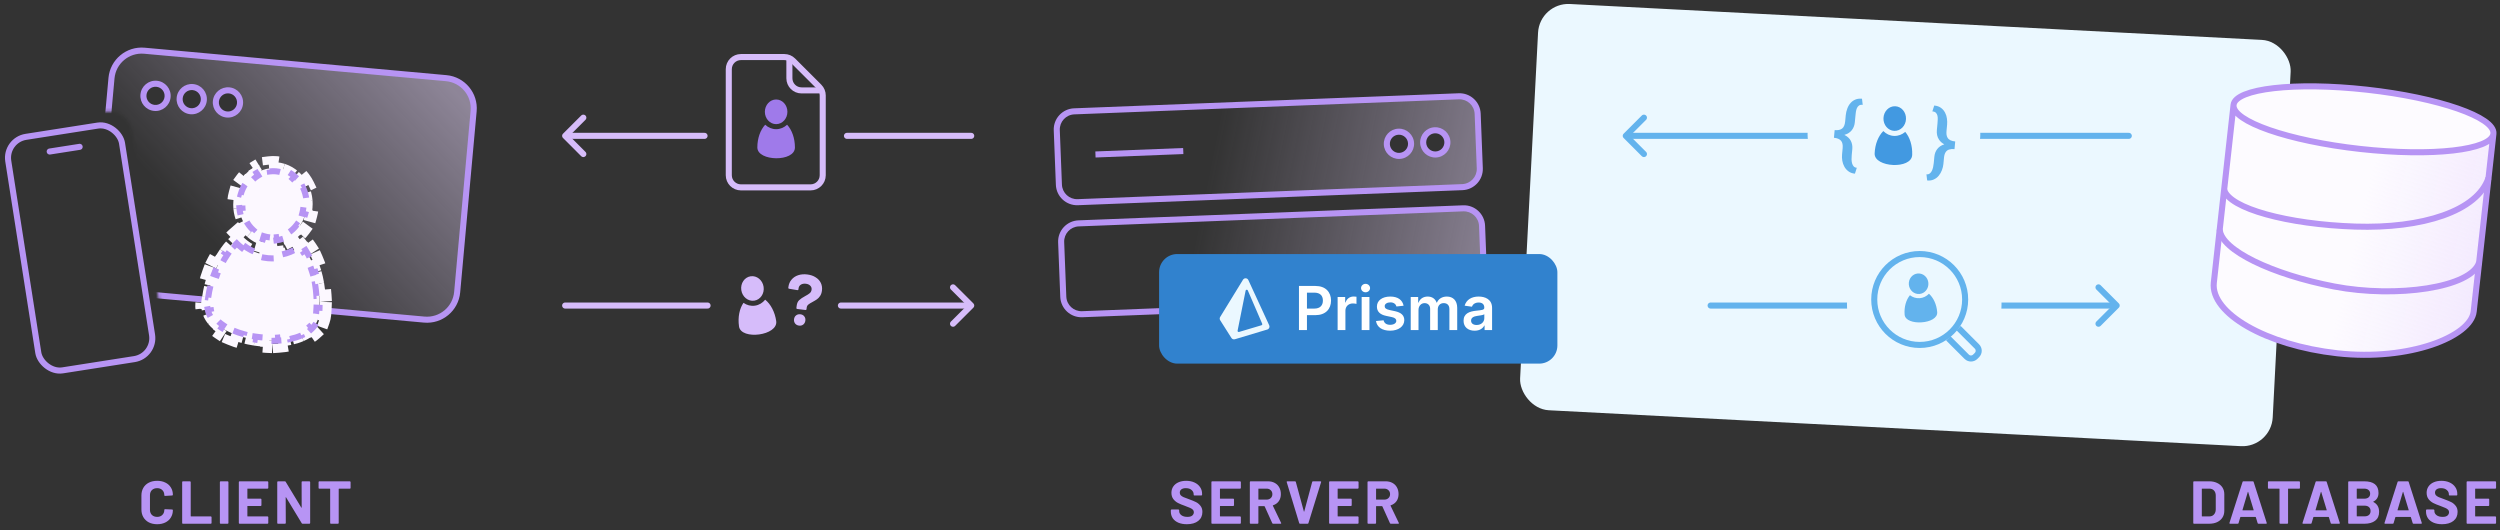 <svg width="825" height="175" viewBox="0 0 825 175" fill="none" xmlns="http://www.w3.org/2000/svg">
<rect x="0" y="0" width="825" height="175" fill="#333333" stroke="none"/>
<rect x="508.075" y="0.8" width="248.691" height="134.246" rx="10" transform="rotate(2.97 508.075 0.8)" fill="#EBF8FF"/>
<path d="M724.019 172.831C723.952 172.831 723.892 172.811 723.839 172.771C723.799 172.718 723.779 172.658 723.779 172.591V159.071C723.779 159.004 723.799 158.951 723.839 158.911C723.892 158.858 723.952 158.831 724.019 158.831H729.019C730.019 158.831 730.892 159.011 731.639 159.371C732.399 159.718 732.985 160.211 733.399 160.851C733.812 161.491 734.019 162.231 734.019 163.071V168.591C734.019 169.431 733.812 170.171 733.399 170.811C732.985 171.451 732.399 171.951 731.639 172.311C730.892 172.658 730.019 172.831 729.019 172.831H724.019ZM726.599 170.311C726.599 170.378 726.632 170.411 726.699 170.411H729.119C729.732 170.411 730.225 170.204 730.599 169.791C730.985 169.378 731.185 168.824 731.199 168.131V163.531C731.199 162.838 731.005 162.284 730.619 161.871C730.245 161.458 729.739 161.251 729.099 161.251H726.699C726.632 161.251 726.599 161.284 726.599 161.351V170.311ZM745.28 172.831C745.147 172.831 745.06 172.764 745.02 172.631L744.42 170.671C744.393 170.618 744.36 170.591 744.32 170.591H739.4C739.36 170.591 739.327 170.618 739.3 170.671L738.72 172.631C738.68 172.764 738.593 172.831 738.46 172.831H735.92C735.84 172.831 735.78 172.811 735.74 172.771C735.7 172.718 735.693 172.644 735.72 172.551L740.04 159.031C740.08 158.898 740.167 158.831 740.3 158.831H743.44C743.573 158.831 743.66 158.898 743.7 159.031L748.02 172.551C748.033 172.578 748.04 172.611 748.04 172.651C748.04 172.771 747.967 172.831 747.82 172.831H745.28ZM740.02 168.291C740.007 168.371 740.033 168.411 740.1 168.411H743.62C743.7 168.411 743.727 168.371 743.7 168.291L741.9 162.351C741.887 162.298 741.867 162.278 741.84 162.291C741.813 162.291 741.793 162.311 741.78 162.351L740.02 168.291ZM758.739 158.831C758.806 158.831 758.859 158.858 758.899 158.911C758.953 158.951 758.979 159.004 758.979 159.071V161.031C758.979 161.098 758.953 161.158 758.899 161.211C758.859 161.251 758.806 161.271 758.739 161.271H755.159C755.093 161.271 755.059 161.304 755.059 161.371V172.591C755.059 172.658 755.033 172.718 754.979 172.771C754.939 172.811 754.886 172.831 754.819 172.831H752.479C752.413 172.831 752.353 172.811 752.299 172.771C752.259 172.718 752.239 172.658 752.239 172.591V161.371C752.239 161.304 752.206 161.271 752.139 161.271H748.659C748.593 161.271 748.533 161.251 748.479 161.211C748.439 161.158 748.419 161.098 748.419 161.031V159.071C748.419 159.004 748.439 158.951 748.479 158.911C748.533 158.858 748.593 158.831 748.659 158.831H758.739ZM769.39 172.831C769.256 172.831 769.17 172.764 769.13 172.631L768.53 170.671C768.503 170.618 768.47 170.591 768.43 170.591H763.51C763.47 170.591 763.436 170.618 763.41 170.671L762.83 172.631C762.79 172.764 762.703 172.831 762.57 172.831H760.03C759.95 172.831 759.89 172.811 759.85 172.771C759.81 172.718 759.803 172.644 759.83 172.551L764.15 159.031C764.19 158.898 764.276 158.831 764.41 158.831H767.55C767.683 158.831 767.77 158.898 767.81 159.031L772.13 172.551C772.143 172.578 772.15 172.611 772.15 172.651C772.15 172.771 772.076 172.831 771.93 172.831H769.39ZM764.13 168.291C764.116 168.371 764.143 168.411 764.21 168.411H767.73C767.81 168.411 767.836 168.371 767.81 168.291L766.01 162.351C765.996 162.298 765.976 162.278 765.95 162.291C765.923 162.291 765.903 162.311 765.89 162.351L764.13 168.291ZM783.208 165.531C783.128 165.571 783.128 165.611 783.208 165.651C784.474 166.304 785.108 167.391 785.108 168.911C785.108 170.204 784.668 171.184 783.787 171.851C782.908 172.504 781.754 172.831 780.328 172.831H775.148C775.081 172.831 775.021 172.811 774.968 172.771C774.928 172.718 774.908 172.658 774.908 172.591V159.071C774.908 159.004 774.928 158.951 774.968 158.911C775.021 158.858 775.081 158.831 775.148 158.831H780.168C783.328 158.831 784.908 160.111 784.908 162.671C784.908 164.004 784.341 164.958 783.208 165.531ZM777.828 161.251C777.761 161.251 777.728 161.284 777.728 161.351V164.471C777.728 164.538 777.761 164.571 777.828 164.571H780.168C780.794 164.571 781.281 164.424 781.628 164.131C781.974 163.838 782.148 163.438 782.148 162.931C782.148 162.411 781.974 162.004 781.628 161.711C781.281 161.404 780.794 161.251 780.168 161.251H777.828ZM780.328 170.391C780.941 170.391 781.421 170.238 781.768 169.931C782.114 169.611 782.288 169.178 782.288 168.631C782.288 168.084 782.114 167.658 781.768 167.351C781.421 167.031 780.934 166.871 780.308 166.871H777.828C777.761 166.871 777.728 166.904 777.728 166.971V170.291C777.728 170.358 777.761 170.391 777.828 170.391H780.328ZM796.448 172.831C796.315 172.831 796.228 172.764 796.188 172.631L795.588 170.671C795.561 170.618 795.528 170.591 795.488 170.591H790.568C790.528 170.591 790.495 170.618 790.468 170.671L789.888 172.631C789.848 172.764 789.761 172.831 789.628 172.831H787.088C787.008 172.831 786.948 172.811 786.908 172.771C786.868 172.718 786.861 172.644 786.888 172.551L791.208 159.031C791.248 158.898 791.335 158.831 791.468 158.831H794.608C794.741 158.831 794.828 158.898 794.868 159.031L799.188 172.551C799.201 172.578 799.208 172.611 799.208 172.651C799.208 172.771 799.135 172.831 798.988 172.831H796.448ZM791.188 168.291C791.175 168.371 791.201 168.411 791.268 168.411H794.788C794.868 168.411 794.895 168.371 794.868 168.291L793.068 162.351C793.055 162.298 793.035 162.278 793.008 162.291C792.981 162.291 792.961 162.311 792.948 162.351L791.188 168.291ZM805.887 172.991C804.821 172.991 803.887 172.824 803.087 172.491C802.287 172.144 801.667 171.658 801.227 171.031C800.801 170.391 800.587 169.651 800.587 168.811V168.371C800.587 168.304 800.607 168.251 800.647 168.211C800.701 168.158 800.761 168.131 800.827 168.131H803.107C803.174 168.131 803.227 168.158 803.267 168.211C803.321 168.251 803.347 168.304 803.347 168.371V168.671C803.347 169.204 803.594 169.658 804.087 170.031C804.581 170.391 805.247 170.571 806.087 170.571C806.794 170.571 807.321 170.424 807.667 170.131C808.014 169.824 808.187 169.451 808.187 169.011C808.187 168.691 808.081 168.424 807.867 168.211C807.654 167.984 807.361 167.791 806.987 167.631C806.627 167.458 806.047 167.224 805.247 166.931C804.354 166.624 803.594 166.311 802.967 165.991C802.354 165.671 801.834 165.238 801.407 164.691C800.994 164.131 800.787 163.444 800.787 162.631C800.787 161.831 800.994 161.131 801.407 160.531C801.821 159.931 802.394 159.471 803.127 159.151C803.861 158.831 804.707 158.671 805.667 158.671C806.681 158.671 807.581 158.851 808.367 159.211C809.167 159.571 809.787 160.078 810.227 160.731C810.681 161.371 810.907 162.118 810.907 162.971V163.271C810.907 163.338 810.881 163.398 810.827 163.451C810.787 163.491 810.734 163.511 810.667 163.511H808.367C808.301 163.511 808.241 163.491 808.187 163.451C808.147 163.398 808.127 163.338 808.127 163.271V163.111C808.127 162.551 807.894 162.078 807.427 161.691C806.974 161.291 806.347 161.091 805.547 161.091C804.921 161.091 804.427 161.224 804.067 161.491C803.721 161.758 803.547 162.124 803.547 162.591C803.547 162.924 803.647 163.204 803.847 163.431C804.061 163.658 804.367 163.864 804.767 164.051C805.181 164.224 805.814 164.464 806.667 164.771C807.614 165.118 808.354 165.424 808.887 165.691C809.434 165.958 809.921 166.358 810.347 166.891C810.787 167.411 811.007 168.091 811.007 168.931C811.007 170.184 810.547 171.178 809.627 171.911C808.707 172.631 807.461 172.991 805.887 172.991ZM823.702 161.011C823.702 161.078 823.675 161.138 823.622 161.191C823.582 161.231 823.528 161.251 823.462 161.251H816.902C816.835 161.251 816.802 161.284 816.802 161.351V164.451C816.802 164.518 816.835 164.551 816.902 164.551H821.202C821.268 164.551 821.322 164.578 821.362 164.631C821.415 164.671 821.442 164.724 821.442 164.791V166.731C821.442 166.798 821.415 166.858 821.362 166.911C821.322 166.951 821.268 166.971 821.202 166.971H816.902C816.835 166.971 816.802 167.004 816.802 167.071V170.311C816.802 170.378 816.835 170.411 816.902 170.411H823.462C823.528 170.411 823.582 170.438 823.622 170.491C823.675 170.531 823.702 170.584 823.702 170.651V172.591C823.702 172.658 823.675 172.718 823.622 172.771C823.582 172.811 823.528 172.831 823.462 172.831H814.222C814.155 172.831 814.095 172.811 814.042 172.771C814.002 172.718 813.982 172.658 813.982 172.591V159.071C813.982 159.004 814.002 158.951 814.042 158.911C814.095 158.858 814.155 158.831 814.222 158.831H823.462C823.528 158.831 823.582 158.858 823.622 158.911C823.675 158.951 823.702 159.004 823.702 159.071V161.011Z" fill="#B794F4"/>
<path d="M771.379 116.585C795.06 119.215 815.401 111.052 816.315 102.816L822.832 44.134C820 49.191 802.681 51.821 779 49.191C755.319 46.561 736.51 39.691 737.074 34.611L730.558 93.293C729.443 103.33 747.698 113.956 771.379 116.585Z" fill="#FDFBFF"/>
<path d="M771.379 116.585C795.06 119.215 815.401 111.052 816.315 102.816L822.832 44.134C820 49.191 802.681 51.821 779 49.191C755.319 46.561 736.51 39.691 737.074 34.611L730.558 93.293C729.443 103.33 747.698 113.956 771.379 116.585Z" fill="url(#paint0_linear_8230_21503)" fill-opacity="0.5"/>
<path d="M822.831 44.134C822.232 49.536 802.548 51.783 778.867 49.153C755.186 46.523 736.474 40.013 737.074 34.611C737.674 29.21 757.358 26.963 781.039 29.593C804.72 32.222 823.431 38.733 822.831 44.134Z" fill="#FDFBFF"/>
<path d="M822.831 44.134C822.232 49.536 802.548 51.783 778.867 49.153C755.186 46.523 736.474 40.013 737.074 34.611M822.831 44.134C823.431 38.733 804.72 32.222 781.039 29.593C757.358 26.963 737.674 29.21 737.074 34.611M822.831 44.134C819.859 70.901 819.288 76.049 816.315 102.816C815.401 111.052 795.06 119.215 771.379 116.585C747.698 113.956 729.443 103.33 730.558 93.293C733.53 66.526 734.102 61.378 737.074 34.611" stroke="#B794F4" stroke-width="2"/>
<path d="M821.215 58.687C817.597 69.651 799.403 75.509 777.195 74.772C754.986 74.036 735.61 68.802 733.964 62.62" stroke="#B794F4" stroke-width="2"/>
<path d="M818.12 86.567C815.636 94.923 790.736 98.467 770.307 94.546C749.878 90.624 732.922 82.548 732.505 75.757" stroke="#B794F4" stroke-width="2"/>
<path d="M564.5 100.831H696.5" stroke="#63B3ED" stroke-width="2" stroke-linecap="round" stroke-linejoin="round"/>
<path d="M692.5 106.831L698.5 100.831L692.5 94.831" stroke="#63B3ED" stroke-width="2" stroke-linecap="round" stroke-linejoin="round"/>
<circle cx="635" cy="100.331" r="25.5" fill="#EBF8FF"/>
<path d="M646.312 108.261L652.389 114.337C653.17 115.118 653.17 116.384 652.389 117.166L651.834 117.72C651.053 118.501 649.787 118.501 649.006 117.72L642.93 111.644" stroke="#63B3ED" stroke-width="2" stroke-linejoin="round"/>
<circle cx="633.5" cy="98.831" r="15" stroke="#63B3ED" stroke-width="2" stroke-linecap="round" stroke-linejoin="round"/>
<path d="M633.402 97.013C635.184 96.874 636.51 95.248 636.364 93.38C636.219 91.513 634.657 90.111 632.876 90.25C631.094 90.388 629.768 92.015 629.914 93.882C630.059 95.75 631.621 97.151 633.402 97.013Z" fill="#63B3ED"/>
<path d="M628.525 103.828C628.325 101.259 629.032 98.917 630.282 97.419C631.175 98.115 632.308 98.491 633.51 98.398C634.712 98.304 635.773 97.757 636.548 96.931C638.014 98.218 639.076 100.422 639.276 102.99C639.6 107.045 628.817 107.685 628.525 103.828Z" fill="#63B3ED"/>
<path d="M702.5 44.831H538.5" stroke="#63B3ED" stroke-width="2" stroke-linecap="round" stroke-linejoin="round"/>
<path d="M542.5 50.831L536.5 44.831L542.5 38.831" stroke="#63B3ED" stroke-width="2" stroke-linecap="round" stroke-linejoin="round"/>
<ellipse cx="625" cy="44.331" rx="28.5" ry="19.5" fill="#EBF8FF"/>
<path d="M612.128 57.312L612.746 55.355C612.323 55.332 611.988 55.19 611.74 54.929C611.5 54.677 611.323 54.354 611.207 53.961C611.091 53.567 611.025 53.132 611.011 52.654C611.004 52.186 611.022 51.724 611.065 51.27L611.259 49.209C611.353 48.206 611.192 47.299 610.775 46.486C610.359 45.673 609.647 45.015 608.64 44.513C609.715 44.206 610.533 43.688 611.095 42.958C611.665 42.23 611.997 41.364 612.091 40.362L612.285 38.301C612.328 37.846 612.38 37.388 612.44 36.926C612.51 36.457 612.626 36.038 612.788 35.671C612.95 35.304 613.181 35.019 613.48 34.818C613.781 34.608 614.187 34.536 614.699 34.601L614.456 32.576C613.639 32.499 612.921 32.589 612.302 32.845C611.682 33.102 611.169 33.457 610.76 33.912C610.269 34.435 609.886 35.071 609.612 35.818C609.338 36.558 609.168 37.285 609.1 38.002L608.906 40.062C608.799 41.199 608.461 41.988 607.893 42.427C607.325 42.867 606.505 43.036 605.435 42.936L605.197 45.464C606.267 45.564 607.041 45.884 607.517 46.422C607.993 46.959 608.179 47.789 608.073 48.909L607.879 50.97C607.817 51.635 607.841 52.322 607.953 53.03C608.073 53.746 608.308 54.415 608.657 55.034C608.984 55.626 609.434 56.132 610.006 56.551C610.587 56.98 611.294 57.233 612.128 57.312ZM635.724 57.518L635.966 59.556C636.8 59.634 637.538 59.521 638.178 59.215C638.827 58.919 639.368 58.499 639.802 57.953C640.234 57.432 640.58 56.828 640.84 56.138C641.1 55.448 641.262 54.775 641.323 54.118L641.517 52.057C641.555 51.661 641.617 51.31 641.706 51.004C641.803 50.69 641.926 50.421 642.075 50.197C642.352 49.781 642.732 49.498 643.213 49.348C643.696 49.19 644.287 49.143 644.986 49.209L645.224 46.681C644.6 46.622 644.073 46.492 643.641 46.29C643.218 46.088 642.901 45.803 642.689 45.435C642.527 45.165 642.417 44.844 642.359 44.473C642.309 44.103 642.306 43.682 642.35 43.21L642.544 41.15C642.604 40.509 642.587 39.84 642.491 39.143C642.404 38.437 642.202 37.789 641.883 37.198C641.553 36.547 641.098 36.011 640.517 35.59C639.937 35.162 639.196 34.905 638.294 34.82L637.678 36.764C638.193 36.796 638.579 36.943 638.835 37.205C639.092 37.458 639.265 37.781 639.356 38.172C639.447 38.563 639.478 38.995 639.451 39.469C639.432 39.934 639.402 40.395 639.359 40.85L639.165 42.91C639.11 43.492 639.138 44.051 639.249 44.588C639.361 45.117 639.566 45.609 639.863 46.062C640.064 46.37 640.309 46.656 640.598 46.921C640.888 47.187 641.227 47.423 641.615 47.629C641.098 47.793 640.644 48.01 640.254 48.279C639.872 48.541 639.545 48.85 639.274 49.207C639.002 49.564 638.787 49.956 638.627 50.383C638.477 50.811 638.378 51.269 638.332 51.758L638.138 53.818C638.095 54.273 638.023 54.729 637.92 55.187C637.817 55.654 637.671 56.069 637.484 56.434C637.297 56.799 637.057 57.083 636.766 57.285C636.483 57.496 636.136 57.574 635.724 57.518Z" fill="#63B3ED"/>
<path d="M625.112 43.188C627.166 43.264 628.897 41.506 628.98 39.261C629.063 37.017 627.466 35.136 625.412 35.06C623.359 34.984 621.627 36.742 621.544 38.987C621.461 41.231 623.059 43.112 625.112 43.188Z" fill="#4299E1"/>
<path d="M618.632 50.647C618.746 47.56 619.866 44.865 621.493 43.25C622.421 44.2 623.666 44.802 625.051 44.853C626.436 44.904 627.721 44.396 628.717 43.517C630.22 45.248 631.139 48.018 631.025 51.105C630.855 55.979 618.451 55.282 618.632 50.647Z" fill="#4299E1"/>
<path d="M391.67 172.991C390.604 172.991 389.67 172.824 388.87 172.491C388.07 172.144 387.45 171.658 387.01 171.031C386.584 170.391 386.37 169.651 386.37 168.811V168.371C386.37 168.304 386.39 168.251 386.43 168.211C386.484 168.158 386.544 168.131 386.61 168.131H388.89C388.957 168.131 389.01 168.158 389.05 168.211C389.104 168.251 389.13 168.304 389.13 168.371V168.671C389.13 169.204 389.377 169.658 389.87 170.031C390.364 170.391 391.03 170.571 391.87 170.571C392.577 170.571 393.104 170.424 393.45 170.131C393.797 169.824 393.97 169.451 393.97 169.011C393.97 168.691 393.864 168.424 393.65 168.211C393.437 167.984 393.144 167.791 392.77 167.631C392.41 167.458 391.83 167.224 391.03 166.931C390.137 166.624 389.377 166.311 388.75 165.991C388.137 165.671 387.617 165.238 387.19 164.691C386.777 164.131 386.57 163.444 386.57 162.631C386.57 161.831 386.777 161.131 387.19 160.531C387.604 159.931 388.177 159.471 388.91 159.151C389.644 158.831 390.49 158.671 391.45 158.671C392.464 158.671 393.364 158.851 394.15 159.211C394.95 159.571 395.57 160.078 396.01 160.731C396.464 161.371 396.69 162.118 396.69 162.971V163.271C396.69 163.338 396.664 163.398 396.61 163.451C396.57 163.491 396.517 163.511 396.45 163.511H394.15C394.084 163.511 394.024 163.491 393.97 163.451C393.93 163.398 393.91 163.338 393.91 163.271V163.111C393.91 162.551 393.677 162.078 393.21 161.691C392.757 161.291 392.13 161.091 391.33 161.091C390.704 161.091 390.21 161.224 389.85 161.491C389.504 161.758 389.33 162.124 389.33 162.591C389.33 162.924 389.43 163.204 389.63 163.431C389.844 163.658 390.15 163.864 390.55 164.051C390.964 164.224 391.597 164.464 392.45 164.771C393.397 165.118 394.137 165.424 394.67 165.691C395.217 165.958 395.704 166.358 396.13 166.891C396.57 167.411 396.79 168.091 396.79 168.931C396.79 170.184 396.33 171.178 395.41 171.911C394.49 172.631 393.244 172.991 391.67 172.991ZM409.485 161.011C409.485 161.078 409.458 161.138 409.405 161.191C409.365 161.231 409.312 161.251 409.245 161.251H402.685C402.618 161.251 402.585 161.284 402.585 161.351V164.451C402.585 164.518 402.618 164.551 402.685 164.551H406.985C407.052 164.551 407.105 164.578 407.145 164.631C407.198 164.671 407.225 164.724 407.225 164.791V166.731C407.225 166.798 407.198 166.858 407.145 166.911C407.105 166.951 407.052 166.971 406.985 166.971H402.685C402.618 166.971 402.585 167.004 402.585 167.071V170.311C402.585 170.378 402.618 170.411 402.685 170.411H409.245C409.312 170.411 409.365 170.438 409.405 170.491C409.458 170.531 409.485 170.584 409.485 170.651V172.591C409.485 172.658 409.458 172.718 409.405 172.771C409.365 172.811 409.312 172.831 409.245 172.831H400.005C399.938 172.831 399.878 172.811 399.825 172.771C399.785 172.718 399.765 172.658 399.765 172.591V159.071C399.765 159.004 399.785 158.951 399.825 158.911C399.878 158.858 399.938 158.831 400.005 158.831H409.245C409.312 158.831 409.365 158.858 409.405 158.911C409.458 158.951 409.485 159.004 409.485 159.071V161.011ZM420.125 172.831C419.991 172.831 419.898 172.771 419.845 172.651L417.345 167.111C417.318 167.058 417.278 167.031 417.225 167.031H415.365C415.298 167.031 415.265 167.064 415.265 167.131V172.591C415.265 172.658 415.238 172.718 415.185 172.771C415.145 172.811 415.091 172.831 415.025 172.831H412.685C412.618 172.831 412.558 172.811 412.505 172.771C412.465 172.718 412.445 172.658 412.445 172.591V159.071C412.445 159.004 412.465 158.951 412.505 158.911C412.558 158.858 412.618 158.831 412.685 158.831H418.405C419.258 158.831 420.005 159.004 420.645 159.351C421.298 159.698 421.798 160.191 422.145 160.831C422.505 161.471 422.685 162.211 422.685 163.051C422.685 163.958 422.458 164.738 422.005 165.391C421.551 166.031 420.918 166.484 420.105 166.751C420.038 166.778 420.018 166.824 420.045 166.891L422.765 172.551C422.791 172.604 422.805 172.644 422.805 172.671C422.805 172.778 422.731 172.831 422.585 172.831H420.125ZM415.365 161.251C415.298 161.251 415.265 161.284 415.265 161.351V164.771C415.265 164.838 415.298 164.871 415.365 164.871H417.985C418.545 164.871 418.998 164.704 419.345 164.371C419.705 164.038 419.885 163.604 419.885 163.071C419.885 162.538 419.705 162.104 419.345 161.771C418.998 161.424 418.545 161.251 417.985 161.251H415.365ZM429.001 172.831C428.867 172.831 428.781 172.764 428.741 172.631L424.621 159.111L424.601 159.031C424.601 158.898 424.674 158.831 424.821 158.831H427.341C427.487 158.831 427.581 158.898 427.621 159.031L430.281 168.791C430.294 168.831 430.314 168.851 430.341 168.851C430.367 168.851 430.387 168.831 430.401 168.791L433.021 159.031C433.061 158.898 433.154 158.831 433.301 158.831H435.761C435.841 158.831 435.901 158.858 435.941 158.911C435.981 158.964 435.987 159.031 435.961 159.111L431.781 172.631C431.741 172.764 431.654 172.831 431.521 172.831H429.001ZM448.325 161.011C448.325 161.078 448.298 161.138 448.245 161.191C448.205 161.231 448.151 161.251 448.085 161.251H441.525C441.458 161.251 441.425 161.284 441.425 161.351V164.451C441.425 164.518 441.458 164.551 441.525 164.551H445.825C445.891 164.551 445.945 164.578 445.985 164.631C446.038 164.671 446.065 164.724 446.065 164.791V166.731C446.065 166.798 446.038 166.858 445.985 166.911C445.945 166.951 445.891 166.971 445.825 166.971H441.525C441.458 166.971 441.425 167.004 441.425 167.071V170.311C441.425 170.378 441.458 170.411 441.525 170.411H448.085C448.151 170.411 448.205 170.438 448.245 170.491C448.298 170.531 448.325 170.584 448.325 170.651V172.591C448.325 172.658 448.298 172.718 448.245 172.771C448.205 172.811 448.151 172.831 448.085 172.831H438.845C438.778 172.831 438.718 172.811 438.665 172.771C438.625 172.718 438.605 172.658 438.605 172.591V159.071C438.605 159.004 438.625 158.951 438.665 158.911C438.718 158.858 438.778 158.831 438.845 158.831H448.085C448.151 158.831 448.205 158.858 448.245 158.911C448.298 158.951 448.325 159.004 448.325 159.071V161.011ZM458.964 172.831C458.831 172.831 458.738 172.771 458.684 172.651L456.184 167.111C456.158 167.058 456.118 167.031 456.064 167.031H454.204C454.138 167.031 454.104 167.064 454.104 167.131V172.591C454.104 172.658 454.078 172.718 454.024 172.771C453.984 172.811 453.931 172.831 453.864 172.831H451.524C451.458 172.831 451.398 172.811 451.344 172.771C451.304 172.718 451.284 172.658 451.284 172.591V159.071C451.284 159.004 451.304 158.951 451.344 158.911C451.398 158.858 451.458 158.831 451.524 158.831H457.244C458.098 158.831 458.844 159.004 459.484 159.351C460.138 159.698 460.638 160.191 460.984 160.831C461.344 161.471 461.524 162.211 461.524 163.051C461.524 163.958 461.298 164.738 460.844 165.391C460.391 166.031 459.758 166.484 458.944 166.751C458.878 166.778 458.858 166.824 458.884 166.891L461.604 172.551C461.631 172.604 461.644 172.644 461.644 172.671C461.644 172.778 461.571 172.831 461.424 172.831H458.964ZM454.204 161.251C454.138 161.251 454.104 161.284 454.104 161.351V164.771C454.104 164.838 454.138 164.871 454.204 164.871H456.824C457.384 164.871 457.838 164.704 458.184 164.371C458.544 164.038 458.724 163.604 458.724 163.071C458.724 162.538 458.544 162.104 458.184 161.771C457.838 161.424 457.384 161.251 456.824 161.251H454.204Z" fill="#B794F4"/>
<path fill-rule="evenodd" clip-rule="evenodd" d="M354.495 36.742C351.184 36.872 348.605 39.661 348.735 42.972L349.438 60.959C349.568 64.27 352.357 66.849 355.668 66.719L482.571 61.755C485.882 61.625 488.462 58.836 488.332 55.525L487.628 37.538C487.499 34.227 484.71 31.648 481.398 31.777L354.495 36.742ZM473.8 50.981C476.007 50.895 477.727 49.035 477.641 46.828C477.554 44.621 475.695 42.901 473.487 42.987C471.28 43.074 469.56 44.933 469.647 47.141C469.733 49.348 471.592 51.068 473.8 50.981ZM465.65 47.297C465.737 49.505 464.017 51.364 461.81 51.45C459.602 51.537 457.743 49.817 457.656 47.61C457.57 45.402 459.29 43.543 461.497 43.456C463.704 43.37 465.564 45.09 465.65 47.297ZM355.942 73.714C352.631 73.844 350.051 76.633 350.181 79.944L350.885 97.93C351.014 101.241 353.803 103.821 357.115 103.691L484.018 98.726C487.329 98.597 489.908 95.808 489.778 92.496L489.075 74.51C488.945 71.199 486.156 68.62 482.845 68.749L355.942 73.714Z" fill="url(#paint1_linear_8230_21503)" fill-opacity="0.5"/>
<path d="M348.735 42.972L347.735 43.011L348.735 42.972ZM354.495 36.742L354.456 35.743L354.495 36.742ZM349.438 60.959L350.437 60.919L349.438 60.959ZM355.668 66.719L355.629 65.72L355.668 66.719ZM482.571 61.755L482.61 62.754L482.571 61.755ZM481.398 31.777L481.359 30.778L481.398 31.777ZM355.942 73.714L355.903 72.715L355.942 73.714ZM482.845 68.749L482.884 69.749L482.845 68.749ZM349.734 42.933C349.626 40.174 351.775 37.849 354.535 37.742L354.456 35.743C350.593 35.894 347.584 39.148 347.735 43.011L349.734 42.933ZM350.437 60.919L349.734 42.933L347.735 43.011L348.439 60.998L350.437 60.919ZM355.629 65.72C352.87 65.828 350.545 63.679 350.437 60.919L348.439 60.998C348.59 64.861 351.844 67.87 355.707 67.719L355.629 65.72ZM482.532 60.755L355.629 65.72L355.707 67.719L482.61 62.754L482.532 60.755ZM487.333 55.564C487.441 58.323 485.291 60.647 482.532 60.755L482.61 62.754C486.473 62.603 489.482 59.349 489.331 55.486L487.333 55.564ZM486.629 37.578L487.333 55.564L489.331 55.486L488.628 37.499L486.629 37.578ZM481.437 32.777C484.197 32.669 486.521 34.818 486.629 37.578L488.628 37.499C488.476 33.636 485.222 30.627 481.359 30.778L481.437 32.777ZM354.535 37.742L481.437 32.777L481.359 30.778L354.456 35.743L354.535 37.742ZM476.641 46.867C476.706 48.523 475.416 49.917 473.761 49.982L473.839 51.981C476.598 51.873 478.748 49.548 478.64 46.789L476.641 46.867ZM473.526 43.987C475.182 43.922 476.576 45.212 476.641 46.867L478.64 46.789C478.532 44.03 476.207 41.88 473.448 41.988L473.526 43.987ZM470.646 47.102C470.581 45.446 471.871 44.051 473.526 43.987L473.448 41.988C470.689 42.096 468.539 44.421 468.647 47.18L470.646 47.102ZM473.761 49.982C472.105 50.047 470.711 48.757 470.646 47.102L468.647 47.18C468.755 49.939 471.08 52.089 473.839 51.981L473.761 49.982ZM461.849 52.45C464.608 52.342 466.757 50.017 466.65 47.258L464.651 47.336C464.716 48.992 463.426 50.386 461.771 50.451L461.849 52.45ZM456.657 47.649C456.765 50.408 459.089 52.558 461.849 52.45L461.771 50.451C460.115 50.516 458.72 49.226 458.656 47.571L456.657 47.649ZM461.458 42.457C458.699 42.565 456.549 44.89 456.657 47.649L458.656 47.571C458.591 45.915 459.88 44.52 461.536 44.456L461.458 42.457ZM466.65 47.258C466.542 44.499 464.217 42.349 461.458 42.457L461.536 44.456C463.192 44.391 464.586 45.681 464.651 47.336L466.65 47.258ZM351.18 79.905C351.072 77.146 353.222 74.821 355.981 74.713L355.903 72.715C352.04 72.866 349.031 76.12 349.182 79.983L351.18 79.905ZM351.884 97.891L351.18 79.905L349.182 79.983L349.885 97.969L351.884 97.891ZM357.076 102.692C354.316 102.8 351.992 100.65 351.884 97.891L349.885 97.969C350.037 101.832 353.291 104.841 357.154 104.69L357.076 102.692ZM483.978 97.727L357.076 102.692L357.154 104.69L484.057 99.726L483.978 97.727ZM488.779 92.535C488.887 95.295 486.738 97.619 483.978 97.727L484.057 99.726C487.92 99.574 490.929 96.32 490.778 92.457L488.779 92.535ZM488.075 74.549L488.779 92.535L490.778 92.457L490.074 74.471L488.075 74.549ZM482.884 69.749C485.643 69.641 487.968 71.79 488.075 74.549L490.074 74.471C489.923 70.608 486.669 67.599 482.806 67.75L482.884 69.749ZM355.981 74.713L482.884 69.749L482.806 67.75L355.903 72.715L355.981 74.713Z" fill="#B794F4"/>
<path d="M361.5 50.977L390.478 49.843" stroke="#B794F4" stroke-width="2"/>
<rect x="382.5" y="83.831" width="131.437" height="36.165" rx="6" fill="#3182CE"/>
<path fill-rule="evenodd" clip-rule="evenodd" d="M402.648 104.61C402.448 104.937 402.451 105.349 402.656 105.672L406.369 111.53C406.61 111.91 407.075 112.083 407.506 111.954L418.221 108.739C418.806 108.564 419.1 107.912 418.844 107.357L411.956 92.415C411.62 91.686 410.608 91.626 410.188 92.31L402.648 104.61ZM411.773 95.832C411.627 95.493 411.131 95.545 411.058 95.907L408.406 109.111C408.35 109.39 408.611 109.627 408.883 109.546L416.287 107.336C416.503 107.272 416.614 107.033 416.525 106.826L411.773 95.832Z" fill="#EBF8FF"/>
<path d="M428.659 108.914H431.294V103.999H434.078C437.437 103.999 439.241 101.982 439.241 99.184C439.241 96.407 437.458 94.368 434.113 94.368H428.659V108.914ZM431.294 101.833V96.57H433.708C435.683 96.57 436.557 97.635 436.557 99.184C436.557 100.732 435.683 101.833 433.723 101.833H431.294ZM441.416 108.914H443.987V102.5C443.987 101.115 445.031 100.135 446.445 100.135C446.878 100.135 447.418 100.213 447.638 100.284V97.919C447.403 97.877 446.999 97.848 446.715 97.848C445.465 97.848 444.42 98.559 444.023 99.823H443.909V98.005H441.416V108.914ZM449.346 108.914H451.917V98.005H449.346V108.914ZM450.639 96.456C451.455 96.456 452.123 95.831 452.123 95.064C452.123 94.29 451.455 93.665 450.639 93.665C449.815 93.665 449.147 94.29 449.147 95.064C449.147 95.831 449.815 96.456 450.639 96.456ZM463.183 100.888C462.828 99.041 461.351 97.862 458.794 97.862C456.166 97.862 454.376 99.155 454.383 101.172C454.376 102.763 455.356 103.814 457.451 104.247L459.312 104.638C460.314 104.858 460.782 105.263 460.782 105.881C460.782 106.627 459.973 107.188 458.751 107.188C457.572 107.188 456.805 106.676 456.585 105.696L454.078 105.938C454.397 107.941 456.081 109.127 458.758 109.127C461.485 109.127 463.41 107.713 463.417 105.647C463.41 104.091 462.409 103.14 460.349 102.692L458.488 102.294C457.38 102.046 456.94 101.662 456.947 101.03C456.94 100.292 457.757 99.78 458.829 99.78C460.015 99.78 460.64 100.426 460.839 101.144L463.183 100.888ZM465.537 108.914H468.108V102.28C468.108 100.938 469.003 100.029 470.111 100.029C471.198 100.029 471.944 100.76 471.944 101.882V108.914H474.465V102.11C474.465 100.881 475.196 100.029 476.439 100.029C477.476 100.029 478.3 100.64 478.3 101.989V108.914H480.878V101.591C480.878 99.155 479.472 97.862 477.469 97.862C475.885 97.862 474.678 98.644 474.195 99.858H474.081C473.662 98.623 472.604 97.862 471.134 97.862C469.671 97.862 468.577 98.615 468.123 99.858H467.995V98.005H465.537V108.914ZM486.626 109.134C488.337 109.134 489.36 108.331 489.829 107.415H489.914V108.914H492.386V101.613C492.386 98.729 490.035 97.862 487.954 97.862C485.66 97.862 483.898 98.885 483.33 100.874L485.731 101.215C485.987 100.469 486.711 99.83 487.968 99.83C489.161 99.83 489.815 100.441 489.815 101.513V101.556C489.815 102.294 489.041 102.33 487.116 102.536C484.999 102.763 482.975 103.395 482.975 105.853C482.975 107.997 484.545 109.134 486.626 109.134ZM487.293 107.245C486.221 107.245 485.454 106.755 485.454 105.81C485.454 104.823 486.313 104.411 487.464 104.247C488.139 104.155 489.488 103.985 489.822 103.715V105C489.822 106.215 488.842 107.245 487.293 107.245Z" fill="white"/>
<path d="M186.5 100.831H233.5M318.5 100.831H277.5" stroke="#D6BCFA" stroke-width="2" stroke-linecap="round" stroke-linejoin="round"/>
<path d="M314.5 106.831L320.5 100.831L314.5 94.831" stroke="#D6BCFA" stroke-width="2" stroke-linecap="round" stroke-linejoin="round"/>
<path d="M263.059 101.957C262.979 101.947 262.911 101.914 262.854 101.858C262.814 101.789 262.799 101.714 262.809 101.635L262.905 100.873C263.004 100.079 263.282 99.469 263.739 99.043C264.214 98.602 264.866 98.16 265.696 97.716C266.369 97.365 266.877 97.042 267.22 96.746C267.564 96.451 267.765 96.065 267.825 95.589C267.889 95.081 267.749 94.652 267.406 94.302C267.065 93.937 266.585 93.716 265.966 93.638C265.299 93.554 264.738 93.653 264.284 93.935C263.845 94.218 263.593 94.622 263.527 95.146L263.479 95.527C263.457 95.701 263.351 95.777 263.16 95.753L260.389 95.284C260.31 95.274 260.241 95.241 260.184 95.186C260.144 95.116 260.129 95.042 260.139 94.962L260.169 94.724C260.289 93.772 260.633 92.96 261.2 92.29C261.77 91.603 262.501 91.115 263.392 90.823C264.301 90.518 265.311 90.435 266.423 90.575C267.502 90.71 268.422 91.027 269.182 91.526C269.959 92.011 270.527 92.63 270.884 93.384C271.24 94.139 271.361 94.976 271.245 95.897C271.158 96.596 270.955 97.183 270.637 97.659C270.337 98.121 269.993 98.489 269.604 98.763C269.215 99.037 268.726 99.33 268.139 99.643C267.517 99.968 267.054 100.257 266.748 100.509C266.442 100.761 266.263 101.093 266.212 101.506L266.143 102.053C266.133 102.133 266.092 102.2 266.021 102.256C265.967 102.297 265.901 102.313 265.821 102.303L263.059 101.957ZM263.675 107.452C263.135 107.384 262.705 107.153 262.384 106.758C262.08 106.349 261.962 105.874 262.03 105.335C262.098 104.795 262.328 104.372 262.721 104.067C263.114 103.762 263.589 103.644 264.144 103.713C264.7 103.783 265.123 104.014 265.412 104.405C265.72 104.782 265.838 105.248 265.769 105.804C265.701 106.344 265.47 106.774 265.074 107.096C264.681 107.401 264.215 107.52 263.675 107.452Z" fill="#D6BCFA"/>
<path d="M248.898 99.22C250.931 98.922 252.315 96.879 251.99 94.657C251.665 92.435 249.753 90.874 247.72 91.172C245.687 91.469 244.302 93.512 244.628 95.734C244.953 97.957 246.865 99.517 248.898 99.22Z" fill="#D6BCFA"/>
<path d="M243.876 107.729C243.429 104.673 244.043 101.82 245.35 99.936C246.435 100.703 247.767 101.069 249.139 100.868C250.51 100.668 251.682 99.935 252.502 98.89C254.294 100.32 255.7 102.877 256.147 105.934C256.863 110.758 244.538 112.321 243.876 107.729Z" fill="#D6BCFA"/>
<path d="M320.5 44.831H279.5M188.5 44.831H232.5" stroke="#D6BCFA" stroke-width="2" stroke-linecap="round" stroke-linejoin="round"/>
<path d="M192.5 50.831L186.5 44.831L192.5 38.831" stroke="#D6BCFA" stroke-width="2" stroke-linecap="round" stroke-linejoin="round"/>
<path d="M240.5 22.831C240.5 20.622 242.291 18.831 244.5 18.831H258.843C259.904 18.831 260.921 19.253 261.672 20.003L270.328 28.66C271.079 29.41 271.5 30.427 271.5 31.488V57.831C271.5 60.04 269.709 61.831 267.5 61.831H244.5C242.291 61.831 240.5 60.04 240.5 57.831V22.831Z" stroke="#D6BCFA" stroke-width="2"/>
<path d="M260.5 18.831V25.831C260.5 28.04 262.291 29.831 264.5 29.831H271.5" stroke="#D6BCFA" stroke-width="2"/>
<path d="M256.126 40.965C258.18 40.965 259.846 39.144 259.846 36.898C259.846 34.652 258.18 32.831 256.126 32.831C254.071 32.831 252.405 34.652 252.405 36.898C252.405 39.144 254.071 40.965 256.126 40.965Z" fill="#9F7AEA"/>
<path d="M249.925 48.658C249.925 45.569 250.945 42.835 252.512 41.16C253.474 42.075 254.739 42.631 256.126 42.631C257.512 42.631 258.777 42.075 259.74 41.16C261.306 42.835 262.326 45.569 262.326 48.658C262.336 53.535 249.915 53.296 249.925 48.658Z" fill="#9F7AEA"/>
<path d="M51.867 172.991C50.827 172.991 49.913 172.791 49.127 172.391C48.34 171.978 47.733 171.404 47.307 170.671C46.88 169.938 46.667 169.091 46.667 168.131V163.511C46.667 162.551 46.88 161.704 47.307 160.971C47.733 160.238 48.34 159.671 49.127 159.271C49.913 158.871 50.827 158.671 51.867 158.671C52.893 158.671 53.793 158.864 54.567 159.251C55.353 159.624 55.96 160.164 56.387 160.871C56.827 161.564 57.047 162.371 57.047 163.291C57.047 163.411 56.967 163.484 56.807 163.511L54.467 163.651H54.427C54.293 163.651 54.227 163.578 54.227 163.431C54.227 162.724 54.007 162.158 53.567 161.731C53.14 161.304 52.573 161.091 51.867 161.091C51.147 161.091 50.567 161.304 50.127 161.731C49.7 162.158 49.487 162.724 49.487 163.431V168.251C49.487 168.944 49.7 169.504 50.127 169.931C50.567 170.358 51.147 170.571 51.867 170.571C52.573 170.571 53.14 170.358 53.567 169.931C54.007 169.504 54.227 168.944 54.227 168.251C54.227 168.104 54.307 168.031 54.467 168.031L56.807 168.131C56.873 168.131 56.927 168.151 56.967 168.191C57.02 168.231 57.047 168.278 57.047 168.331C57.047 169.251 56.827 170.064 56.387 170.771C55.96 171.478 55.353 172.024 54.567 172.411C53.793 172.798 52.893 172.991 51.867 172.991ZM60.355 172.831C60.288 172.831 60.228 172.811 60.175 172.771C60.135 172.718 60.114 172.658 60.114 172.591V159.071C60.114 159.004 60.135 158.951 60.175 158.911C60.228 158.858 60.288 158.831 60.355 158.831H62.694C62.761 158.831 62.815 158.858 62.855 158.911C62.908 158.951 62.934 159.004 62.934 159.071V170.311C62.934 170.378 62.968 170.411 63.035 170.411H69.575C69.641 170.411 69.695 170.438 69.734 170.491C69.788 170.531 69.814 170.584 69.814 170.651V172.591C69.814 172.658 69.788 172.718 69.734 172.771C69.695 172.811 69.641 172.831 69.575 172.831H60.355ZM72.8 172.831C72.733 172.831 72.673 172.811 72.62 172.771C72.58 172.718 72.56 172.658 72.56 172.591V159.071C72.56 159.004 72.58 158.951 72.62 158.911C72.673 158.858 72.733 158.831 72.8 158.831H75.14C75.207 158.831 75.26 158.858 75.3 158.911C75.353 158.951 75.38 159.004 75.38 159.071V172.591C75.38 172.658 75.353 172.718 75.3 172.771C75.26 172.811 75.207 172.831 75.14 172.831H72.8ZM88.534 161.011C88.534 161.078 88.507 161.138 88.454 161.191C88.414 161.231 88.36 161.251 88.294 161.251H81.734C81.667 161.251 81.634 161.284 81.634 161.351V164.451C81.634 164.518 81.667 164.551 81.734 164.551H86.034C86.1 164.551 86.154 164.578 86.194 164.631C86.247 164.671 86.274 164.724 86.274 164.791V166.731C86.274 166.798 86.247 166.858 86.194 166.911C86.154 166.951 86.1 166.971 86.034 166.971H81.734C81.667 166.971 81.634 167.004 81.634 167.071V170.311C81.634 170.378 81.667 170.411 81.734 170.411H88.294C88.36 170.411 88.414 170.438 88.454 170.491C88.507 170.531 88.534 170.584 88.534 170.651V172.591C88.534 172.658 88.507 172.718 88.454 172.771C88.414 172.811 88.36 172.831 88.294 172.831H79.054C78.987 172.831 78.927 172.811 78.874 172.771C78.834 172.718 78.814 172.658 78.814 172.591V159.071C78.814 159.004 78.834 158.951 78.874 158.911C78.927 158.858 78.987 158.831 79.054 158.831H88.294C88.36 158.831 88.414 158.858 88.454 158.911C88.507 158.951 88.534 159.004 88.534 159.071V161.011ZM99.533 159.071C99.533 159.004 99.553 158.951 99.593 158.911C99.647 158.858 99.707 158.831 99.773 158.831H102.113C102.18 158.831 102.233 158.858 102.273 158.911C102.327 158.951 102.353 159.004 102.353 159.071V172.591C102.353 172.658 102.327 172.718 102.273 172.771C102.233 172.811 102.18 172.831 102.113 172.831H99.853C99.72 172.831 99.627 172.778 99.573 172.671L94.393 164.111C94.367 164.071 94.34 164.058 94.313 164.071C94.287 164.071 94.273 164.098 94.273 164.151L94.313 172.591C94.313 172.658 94.287 172.718 94.233 172.771C94.193 172.811 94.14 172.831 94.073 172.831H91.733C91.667 172.831 91.607 172.811 91.553 172.771C91.513 172.718 91.493 172.658 91.493 172.591V159.071C91.493 159.004 91.513 158.951 91.553 158.911C91.607 158.858 91.667 158.831 91.733 158.831H93.993C94.127 158.831 94.22 158.884 94.273 158.991L99.433 167.511C99.46 167.551 99.487 167.571 99.513 167.571C99.54 167.558 99.553 167.524 99.553 167.471L99.533 159.071ZM115.454 158.831C115.521 158.831 115.574 158.858 115.614 158.911C115.668 158.951 115.694 159.004 115.694 159.071V161.031C115.694 161.098 115.668 161.158 115.614 161.211C115.574 161.251 115.521 161.271 115.454 161.271H111.874C111.808 161.271 111.774 161.304 111.774 161.371V172.591C111.774 172.658 111.748 172.718 111.694 172.771C111.654 172.811 111.601 172.831 111.534 172.831H109.194C109.128 172.831 109.068 172.811 109.014 172.771C108.974 172.718 108.954 172.658 108.954 172.591V161.371C108.954 161.304 108.921 161.271 108.854 161.271H105.374C105.308 161.271 105.248 161.251 105.194 161.211C105.154 161.158 105.134 161.098 105.134 161.031V159.071C105.134 159.004 105.154 158.951 105.194 158.911C105.248 158.858 105.308 158.831 105.374 158.831H115.454Z" fill="#B794F4"/>
<mask id="mask0_8230_21503" style="mask-type:alpha" maskUnits="userSpaceOnUse" x="22" y="7" width="152" height="118">
<path fill-rule="evenodd" clip-rule="evenodd" d="M173.452 7.831H22.452V38.743L34.521 36.851C38.886 36.167 42.979 39.151 43.663 43.516L54.067 109.894C54.751 114.259 51.767 118.352 47.402 119.036L22.452 122.946V124.831H173.452V7.831Z" fill="#C4C4C4"/>
</mask>
<g mask="url(#mask0_8230_21503)">
<path fill-rule="evenodd" clip-rule="evenodd" d="M47.656 16.737C42.156 16.236 37.292 20.29 36.792 25.79L31.358 85.543C30.858 91.043 34.911 95.908 40.411 96.408L140 105.464C145.5 105.965 150.364 101.911 150.865 96.411L156.298 36.658C156.799 31.158 152.745 26.293 147.245 25.793L47.656 16.737ZM75.586 29.82C73.386 29.62 71.44 31.241 71.24 33.441C71.04 35.641 72.662 37.587 74.862 37.787C77.062 37.987 79.007 36.366 79.207 34.166C79.407 31.966 77.786 30.02 75.586 29.82ZM59.29 32.355C59.49 30.154 61.435 28.533 63.635 28.733C65.835 28.933 67.457 30.879 67.257 33.079C67.057 35.279 65.111 36.9 62.911 36.7C60.711 36.5 59.09 34.554 59.29 32.355ZM51.685 27.646C49.485 27.446 47.539 29.068 47.339 31.268C47.139 33.468 48.76 35.413 50.96 35.614C53.16 35.814 55.106 34.192 55.306 31.992C55.506 29.792 53.885 27.846 51.685 27.646Z" fill="url(#paint2_linear_8230_21503)" fill-opacity="0.5"/>
<path d="M59.29 32.355L60.285 32.445L60.285 32.445L59.29 32.355ZM67.257 33.079L68.253 33.17L68.253 33.17L67.257 33.079ZM47.339 31.268L48.335 31.358L47.339 31.268ZM55.306 31.992L56.302 32.083L56.302 32.083L55.306 31.992ZM37.788 25.881C38.238 20.93 42.615 17.282 47.566 17.733L47.747 15.741C41.697 15.191 36.346 19.649 35.796 25.699L37.788 25.881ZM32.354 85.634L37.788 25.881L35.796 25.699L30.362 85.453L32.354 85.634ZM40.502 95.412C35.551 94.962 31.904 90.584 32.354 85.634L30.362 85.453C29.812 91.503 34.27 96.854 40.32 97.404L40.502 95.412ZM140.091 104.469L40.502 95.412L40.32 97.404L139.909 106.46L140.091 104.469ZM149.869 96.321C149.419 101.271 145.041 104.919 140.091 104.469L139.909 106.46C145.96 107.01 151.31 102.552 151.86 96.502L149.869 96.321ZM155.303 36.567L149.869 96.321L151.86 96.502L157.294 36.748L155.303 36.567ZM147.155 26.789C152.105 27.239 155.753 31.617 155.303 36.567L157.294 36.748C157.845 30.698 153.386 25.348 147.336 24.797L147.155 26.789ZM47.566 17.733L147.155 26.789L147.336 24.797L47.747 15.741L47.566 17.733ZM72.236 33.532C72.386 31.882 73.846 30.666 75.496 30.816L75.677 28.824C72.927 28.574 70.494 30.601 70.244 33.351L72.236 33.532ZM74.952 36.791C73.302 36.641 72.086 35.182 72.236 33.532L70.244 33.351C69.994 36.101 72.021 38.533 74.771 38.783L74.952 36.791ZM78.212 34.075C78.061 35.725 76.602 36.941 74.952 36.791L74.771 38.783C77.521 39.033 79.953 37.006 80.203 34.256L78.212 34.075ZM75.496 30.816C77.146 30.966 78.362 32.425 78.212 34.075L80.203 34.256C80.453 31.506 78.427 29.074 75.677 28.824L75.496 30.816ZM63.726 27.737C60.976 27.487 58.544 29.514 58.294 32.264L60.285 32.445C60.435 30.795 61.895 29.579 63.545 29.729L63.726 27.737ZM68.253 33.17C68.503 30.419 66.476 27.987 63.726 27.737L63.545 29.729C65.195 29.879 66.411 31.338 66.261 32.988L68.253 33.17ZM62.82 37.696C65.57 37.946 68.002 35.92 68.253 33.17L66.261 32.988C66.111 34.639 64.651 35.855 63.001 35.704L62.82 37.696ZM58.294 32.264C58.044 35.014 60.07 37.446 62.82 37.696L63.001 35.704C61.351 35.554 60.135 34.095 60.285 32.445L58.294 32.264ZM48.335 31.358C48.485 29.708 49.944 28.492 51.594 28.642L51.775 26.651C49.025 26.4 46.593 28.427 46.343 31.177L48.335 31.358ZM51.051 34.618C49.401 34.468 48.185 33.008 48.335 31.358L46.343 31.177C46.093 33.927 48.12 36.359 50.87 36.609L51.051 34.618ZM54.31 31.902C54.16 33.552 52.701 34.768 51.051 34.618L50.87 36.609C53.62 36.859 56.052 34.833 56.302 32.083L54.31 31.902ZM51.594 28.642C53.244 28.792 54.46 30.252 54.31 31.902L56.302 32.083C56.552 29.333 54.525 26.901 51.775 26.651L51.594 28.642Z" fill="#B794F4"/>
<path d="M107.301 103.735C107.366 103.036 107.413 102.342 107.442 101.652L105.444 101.566C105.502 100.216 105.49 98.887 105.413 97.587L107.409 97.468C107.324 96.045 107.165 94.653 106.936 93.299L104.964 93.633C104.737 92.294 104.438 90.998 104.073 89.755L105.991 89.19C105.583 87.801 105.094 86.469 104.531 85.205L102.704 86.02C102.149 84.774 101.518 83.606 100.819 82.53C100.84 82.514 100.861 82.498 100.882 82.482L100.878 82.478L102.489 81.43C102.09 80.816 101.669 80.227 101.226 79.665L99.996 78.105L98.428 79.323C97.737 79.86 97.002 80.332 96.232 80.732L97.154 82.506C95.406 83.415 93.493 84.002 91.49 84.203L91.291 82.212C90.446 82.297 89.581 82.302 88.704 82.221C87.827 82.14 86.978 81.976 86.163 81.738L85.602 83.658C83.67 83.094 81.897 82.165 80.345 80.951L81.577 79.376C80.894 78.841 80.258 78.243 79.677 77.588L78.359 76.103L76.864 77.411C76.326 77.882 75.803 78.384 75.298 78.915L76.689 80.24L76.686 80.243C76.703 80.263 76.721 80.283 76.738 80.302C75.854 81.232 75.019 82.264 74.245 83.386L72.599 82.25C71.813 83.389 71.088 84.609 70.432 85.9L72.214 86.807C71.627 87.962 71.095 89.181 70.626 90.456L68.749 89.766C68.275 91.054 67.863 92.394 67.519 93.778L69.46 94.26C69.145 95.525 68.89 96.829 68.699 98.167L66.719 97.884C66.622 98.567 66.54 99.259 66.475 99.958M107.301 103.735C107.225 104.576 107.048 105.377 106.777 106.135L104.894 105.46C104.453 106.691 103.704 107.749 102.716 108.643L104.058 110.126C102.956 111.124 101.646 111.918 100.226 112.538L99.426 110.705C98.292 111.199 97.039 111.587 95.705 111.872L96.123 113.828C94.792 114.112 93.4 114.299 91.982 114.397L91.844 112.402C90.568 112.49 89.259 112.502 87.942 112.441L87.85 114.439C86.483 114.376 85.109 114.238 83.756 114.03L84.06 112.053C82.76 111.853 81.478 111.583 80.242 111.247L79.718 113.177C78.35 112.806 77.024 112.355 75.774 111.826L76.553 109.984C75.298 109.453 74.137 108.843 73.109 108.157L71.999 109.821C70.715 108.964 69.567 107.969 68.649 106.829L70.207 105.575C69.357 104.519 68.78 103.355 68.548 102.092L66.581 102.453C66.432 101.645 66.395 100.811 66.475 99.958M107.301 103.735C107.301 103.735 107.301 103.734 107.301 103.733L105.309 103.553L107.301 103.737C107.301 103.737 107.301 103.736 107.301 103.735ZM66.475 99.958C66.475 99.959 66.475 99.959 66.475 99.96L68.467 100.144L66.476 99.956C66.476 99.956 66.475 99.957 66.475 99.958ZM82.868 76.633C83.987 77.644 85.303 78.42 86.757 78.886L86.146 80.791C86.991 81.061 87.874 81.244 88.787 81.328C89.699 81.413 90.601 81.395 91.481 81.284L91.231 79.3C92.745 79.109 94.181 78.587 95.467 77.799L96.512 79.504C98.01 78.585 99.325 77.366 100.382 75.924L98.768 74.742C99.639 73.554 100.31 72.183 100.721 70.684L102.65 71.213C102.877 70.386 103.035 69.527 103.116 68.643C103.198 67.759 103.201 66.886 103.129 66.031L101.136 66.197C101.007 64.648 100.599 63.178 99.961 61.85L101.764 60.984C100.99 59.373 99.921 57.933 98.617 56.755L97.276 58.239C96.157 57.228 94.842 56.452 93.388 55.986L93.998 54.082C93.153 53.811 92.27 53.628 91.358 53.544C90.445 53.46 89.543 53.477 88.663 53.588L88.914 55.572C87.399 55.764 85.963 56.285 84.678 57.073L83.632 55.368C82.134 56.287 80.819 57.507 79.763 58.948L81.376 60.13C80.505 61.319 79.834 62.689 79.423 64.188L77.494 63.659C77.267 64.486 77.11 65.346 77.028 66.229C76.946 67.113 76.944 67.987 77.015 68.841L79.008 68.675C79.137 70.224 79.545 71.695 80.183 73.022L78.38 73.888C79.154 75.5 80.223 76.94 81.527 78.118L82.868 76.633Z" fill="#FCF8FF" stroke="#FCF8FF" stroke-width="4" stroke-dasharray="4 4"/>
<path d="M80.345 80.951C81.897 82.165 83.67 83.094 85.602 83.658L85.322 84.618C86.32 84.909 87.358 85.109 88.428 85.208C89.497 85.307 90.554 85.301 91.589 85.198L91.49 84.203C93.493 84.002 95.406 83.415 97.154 82.506L97.616 83.394C98.248 83.065 98.86 82.697 99.448 82.293C99.627 82.544 99.803 82.802 99.974 83.066L100.813 82.521C101.514 83.599 102.147 84.77 102.704 86.02L101.791 86.427C102.298 87.563 102.741 88.77 103.113 90.037L104.073 89.755C104.438 90.998 104.737 92.294 104.964 93.633L103.978 93.8C104.189 95.045 104.336 96.33 104.414 97.646L105.413 97.587C105.49 98.887 105.502 100.216 105.444 101.566L104.445 101.524C104.417 102.165 104.374 102.811 104.314 103.461L104.313 103.463C104.26 104.058 104.136 104.61 103.952 105.123L104.894 105.46C104.453 106.691 103.704 107.749 102.716 108.643L102.045 107.901C101.229 108.64 100.211 109.271 99.026 109.788L99.426 110.705C98.292 111.199 97.039 111.587 95.705 111.872L95.496 110.894C94.318 111.146 93.068 111.315 91.775 111.405L91.844 112.402C90.568 112.49 89.259 112.502 87.942 112.441L87.988 111.442C86.728 111.384 85.461 111.257 84.213 111.065L84.06 112.053C82.76 111.853 81.478 111.583 80.242 111.247L80.504 110.282C79.253 109.943 78.056 109.534 76.942 109.063L76.553 109.984C75.298 109.453 74.137 108.843 73.109 108.157L73.664 107.325C72.579 106.601 71.674 105.804 70.986 104.948L70.207 105.575C69.357 104.519 68.78 103.355 68.548 102.092L69.531 101.911C69.433 101.378 69.407 100.821 69.462 100.238L69.463 100.236C69.523 99.586 69.598 98.943 69.689 98.308L68.699 98.167C68.89 96.829 69.145 95.525 69.46 94.26L70.43 94.502C70.749 93.222 71.129 91.986 71.565 90.801L70.626 90.456C71.095 89.181 71.627 87.962 72.214 86.807L73.106 87.26C73.704 86.083 74.361 84.978 75.068 83.954L74.245 83.386C75.022 82.26 75.859 81.225 76.746 80.294L77.47 80.984C77.687 80.756 77.907 80.534 78.13 80.32C78.634 80.826 79.167 81.299 79.729 81.739L80.345 80.951ZM89.063 78.341C88.37 78.277 87.701 78.138 87.062 77.934L86.757 78.886C85.303 78.42 83.987 77.644 82.868 76.633L83.538 75.891C82.531 74.981 81.694 73.859 81.084 72.589L80.183 73.022C79.545 71.695 79.137 70.224 79.008 68.675L80.004 68.592C79.948 67.912 79.95 67.214 80.015 66.506C80.081 65.797 80.207 65.111 80.388 64.453L79.423 64.188C79.834 62.689 80.505 61.319 81.376 60.13L82.183 60.721C83.015 59.585 84.043 58.635 85.2 57.926L84.678 57.073C85.963 56.285 87.399 55.764 88.914 55.572L89.039 56.565C89.705 56.48 90.388 56.467 91.081 56.531C91.775 56.595 92.443 56.734 93.082 56.939L93.388 55.986C94.842 56.452 96.157 57.228 97.276 58.239L96.606 58.981C97.614 59.891 98.45 61.013 99.06 62.283L99.961 61.85C100.599 63.178 101.007 64.648 101.136 66.197L100.14 66.28C100.197 66.96 100.195 67.658 100.129 68.367C100.064 69.075 99.937 69.761 99.757 70.42L100.721 70.684C100.31 72.183 99.639 73.554 98.768 74.742L97.962 74.151C97.129 75.287 96.101 76.237 94.944 76.947L95.467 77.799C94.181 78.587 92.745 79.109 91.231 79.3L91.105 78.308C90.439 78.392 89.757 78.405 89.063 78.341Z" stroke="#B794F4" stroke-width="2" stroke-dasharray="4 4"/>
</g>
<rect x="1.643" y="46.243" width="38" height="78" rx="7" transform="rotate(-8.907 1.643 46.243)" stroke="#B794F4" stroke-width="2"/>
<path d="M16.403 50.003L26.283 48.455" stroke="#B794F4" stroke-width="2" stroke-linecap="round" stroke-linejoin="round"/>
<defs>
<linearGradient id="paint0_linear_8230_21503" x1="822.5" y1="78.191" x2="779.913" y2="67.911" gradientUnits="userSpaceOnUse">
<stop stop-color="#E9D8FD"/>
<stop offset="1" stop-color="#E9D8FD" stop-opacity="0"/>
</linearGradient>
<linearGradient id="paint1_linear_8230_21503" x1="496.5" y1="91.831" x2="395.932" y2="71.794" gradientUnits="userSpaceOnUse">
<stop stop-color="#E9D8FD"/>
<stop offset="1" stop-color="#E9D8FD" stop-opacity="0"/>
</linearGradient>
<linearGradient id="paint2_linear_8230_21503" x1="157.5" y1="37.831" x2="90.206" y2="100.936" gradientUnits="userSpaceOnUse">
<stop stop-color="#E9D8FD"/>
<stop offset="1" stop-color="#E9D8FD" stop-opacity="0"/>
</linearGradient>
</defs>
</svg>
